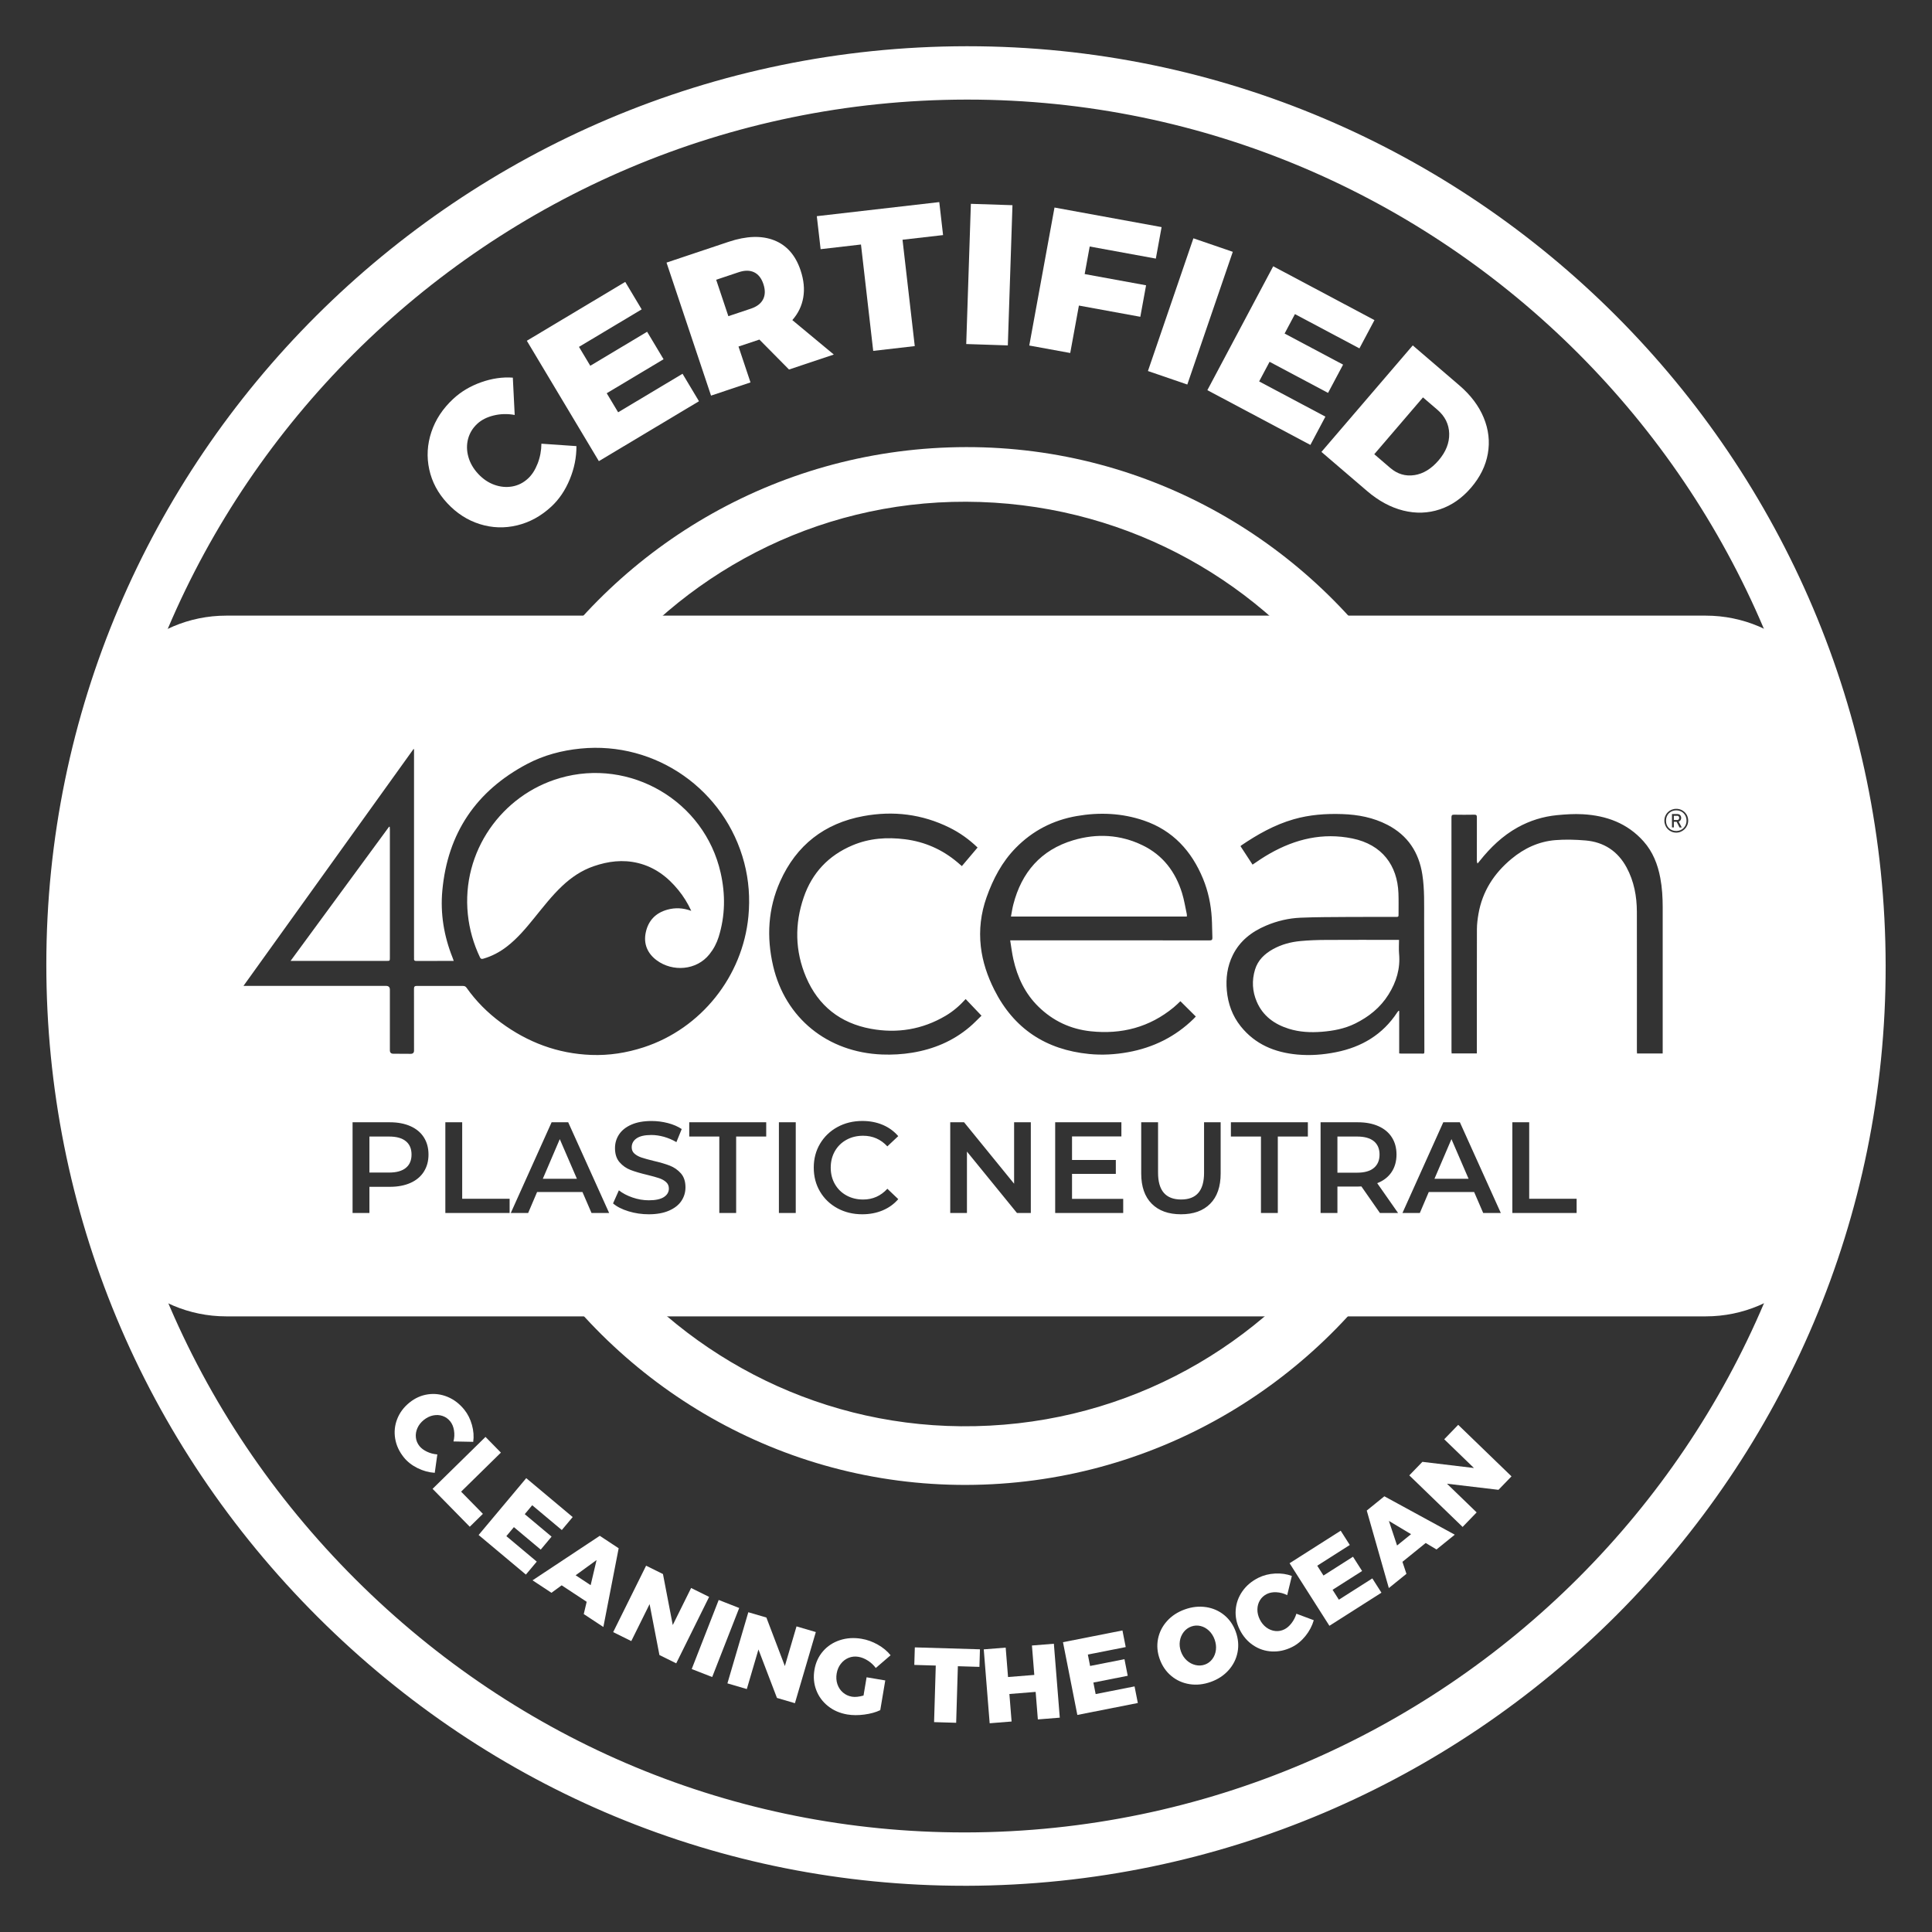 <svg width="100" height="100" viewBox="0 0 100 100" fill="none" xmlns="http://www.w3.org/2000/svg">
<rect x="0" y="0" width="100" height="100" fill="#333333" stroke="none"/>
<path d="M50.009 25.97C57.882 25.997 64.824 29.778 69.172 35.612H72.661C67.888 28.114 59.512 23.13 50.012 23.142C40.472 23.153 32.088 28.129 27.32 35.612H30.84C35.212 29.744 42.188 25.943 50.009 25.97H50.009Z" fill="white"/>
<path d="M49.735 73.823C42.022 73.756 35.143 69.974 30.82 64.182H27.225C31.986 71.799 40.437 76.882 50.011 76.859C59.592 76.836 68.029 71.762 72.781 64.182H69.172C64.798 70.038 57.779 73.893 49.735 73.823Z" fill="white"/>
<path d="M49.906 97.607C37.321 97.607 25.447 92.674 16.458 83.708C7.393 74.667 2.4 62.67 2.398 49.928C2.395 23.749 23.757 2.425 50.019 2.393H50.078C76.254 2.393 97.567 23.727 97.601 49.979C97.636 76.178 76.292 97.544 50.022 97.608H49.906V97.607ZM50.078 5.155H50.022C25.282 5.185 5.157 25.27 5.16 49.928C5.162 61.931 9.867 73.233 18.408 81.753C26.875 90.198 38.058 94.845 49.906 94.846H50.015C74.764 94.786 94.872 74.66 94.84 49.983C94.807 25.254 74.731 5.155 50.078 5.155V5.155Z" fill="white"/>
<path d="M25.556 21.504C25.206 21.589 24.922 21.733 24.704 21.935C24.466 22.156 24.308 22.416 24.228 22.716C24.149 23.016 24.153 23.326 24.242 23.644C24.33 23.962 24.499 24.255 24.748 24.524C24.997 24.792 25.277 24.982 25.588 25.093C25.899 25.205 26.208 25.233 26.516 25.179C26.823 25.124 27.096 24.986 27.333 24.765C27.536 24.577 27.7 24.321 27.827 23.996C27.954 23.671 28.019 23.327 28.023 22.966L29.836 23.091C29.839 23.673 29.724 24.246 29.49 24.812C29.257 25.377 28.94 25.846 28.541 26.217C28.01 26.71 27.419 27.035 26.768 27.192C26.117 27.349 25.473 27.328 24.835 27.128C24.198 26.929 23.635 26.566 23.146 26.04C22.666 25.524 22.357 24.942 22.217 24.294C22.077 23.647 22.114 23.002 22.328 22.36C22.542 21.718 22.92 21.145 23.462 20.643C23.861 20.272 24.341 19.986 24.9 19.787C25.46 19.588 26.007 19.508 26.544 19.547L26.641 21.478C26.268 21.41 25.906 21.419 25.556 21.504V21.504Z" fill="white"/>
<path d="M27.269 17.638L32.362 14.591L33.213 16.013L29.968 17.954L30.553 18.932L33.495 17.172L34.346 18.594L31.404 20.354L31.995 21.34L35.328 19.346L36.179 20.768L30.997 23.869L27.269 17.638V17.638Z" fill="white"/>
<path d="M40.84 19.127L39.306 17.576L38.225 17.937L38.846 19.794L36.803 20.477L34.499 13.592L37.711 12.517C38.635 12.208 39.421 12.182 40.071 12.438C40.721 12.694 41.176 13.211 41.437 13.99C41.606 14.495 41.652 14.965 41.576 15.402C41.5 15.839 41.312 16.227 41.011 16.568L43.158 18.351L40.84 19.126V19.127ZM37.699 16.366L38.868 15.975C39.175 15.872 39.386 15.711 39.498 15.491C39.61 15.271 39.615 15.008 39.512 14.7C39.411 14.399 39.251 14.196 39.03 14.091C38.809 13.987 38.545 13.986 38.237 14.089L37.069 14.48L37.7 16.366H37.699Z" fill="white"/>
<path d="M42.278 11.189L48.617 10.46L48.813 12.168L46.714 12.409L47.348 17.914L45.197 18.162L44.564 12.656L42.475 12.897L42.278 11.189Z" fill="white"/>
<path d="M50.252 10.55L52.405 10.621L52.165 17.878L50.012 17.807L50.252 10.55H50.252Z" fill="white"/>
<path d="M54.581 10.742L60.124 11.755L59.826 13.385L56.403 12.759L56.142 14.186L59.321 14.767L59.023 16.397L55.844 15.816L55.395 18.271L53.275 17.884L54.581 10.741V10.742Z" fill="white"/>
<path d="M61.77 12.335L63.809 13.034L61.455 19.903L59.417 19.204L61.77 12.335Z" fill="white"/>
<path d="M65.901 13.783L71.142 16.569L70.364 18.032L67.026 16.258L66.491 17.264L69.518 18.873L68.74 20.336L65.713 18.727L65.173 19.742L68.603 21.565L67.825 23.029L62.493 20.195L65.901 13.783Z" fill="white"/>
<path d="M76.797 21.621C77.05 22.234 77.121 22.854 77.01 23.482C76.899 24.11 76.61 24.696 76.142 25.242C75.675 25.787 75.136 26.161 74.525 26.365C73.913 26.569 73.282 26.589 72.63 26.426C71.979 26.263 71.355 25.926 70.757 25.413L68.397 23.391L73.124 17.878L75.537 19.948C76.124 20.451 76.544 21.009 76.797 21.621ZM73.206 24.593C73.666 24.523 74.085 24.268 74.462 23.828C74.84 23.387 75.022 22.925 75.01 22.441C74.996 21.957 74.794 21.547 74.4 21.21L73.653 20.569L71.132 23.51L71.957 24.218C72.329 24.537 72.746 24.662 73.206 24.592L73.206 24.593Z" fill="white"/>
<path d="M23.499 74.035C23.468 73.847 23.402 73.692 23.304 73.57C23.196 73.436 23.065 73.343 22.909 73.29C22.754 73.237 22.591 73.228 22.42 73.262C22.249 73.297 22.088 73.375 21.937 73.496C21.786 73.618 21.676 73.758 21.605 73.918C21.535 74.078 21.508 74.24 21.526 74.404C21.543 74.568 21.606 74.717 21.713 74.851C21.805 74.964 21.934 75.061 22.101 75.14C22.267 75.219 22.446 75.266 22.636 75.281L22.503 76.233C22.196 76.213 21.898 76.131 21.608 75.987C21.319 75.843 21.083 75.658 20.903 75.434C20.662 75.135 20.513 74.812 20.454 74.463C20.396 74.114 20.431 73.775 20.56 73.446C20.689 73.117 20.901 72.834 21.196 72.596C21.486 72.362 21.804 72.221 22.151 72.171C22.498 72.121 22.836 72.165 23.167 72.302C23.498 72.439 23.785 72.659 24.031 72.963C24.212 73.188 24.344 73.451 24.428 73.754C24.512 74.056 24.534 74.348 24.494 74.629L23.472 74.609C23.521 74.414 23.53 74.223 23.498 74.035L23.499 74.035Z" fill="white"/>
<path d="M25.129 74.374L25.926 75.187L23.867 77.208L24.995 78.357L24.315 79.024L22.39 77.062L25.129 74.374V74.374Z" fill="white"/>
<path d="M27.237 76.508L29.642 78.523L29.079 79.194L27.547 77.911L27.161 78.373L28.55 79.536L27.988 80.208L26.599 79.044L26.209 79.51L27.783 80.829L27.22 81.5L24.773 79.451L27.238 76.509L27.237 76.508Z" fill="white"/>
<path d="M30.215 83.544L30.366 82.909L29.072 82.056L28.543 82.442L27.564 81.797L31.044 79.493L32.022 80.138L31.23 84.213L30.215 83.544ZM29.795 81.536L30.572 82.048L30.878 80.748L29.795 81.536Z" fill="white"/>
<path d="M35.772 82.194L36.704 82.655L35.001 86.094L34.132 85.664L33.623 83.029L32.675 84.942L31.738 84.478L33.442 81.04L34.315 81.472L34.822 84.112L35.772 82.194H35.772Z" fill="white"/>
<path d="M37.2 82.814L38.261 83.229L36.863 86.803L35.803 86.389L37.2 82.814Z" fill="white"/>
<path d="M41.229 84.182L42.227 84.475L41.145 88.157L40.215 87.884L39.257 85.377L38.655 87.425L37.651 87.131L38.733 83.449L39.668 83.723L40.624 86.235L41.228 84.181L41.229 84.182Z" fill="white"/>
<path d="M44.855 86.816L45.821 86.979L45.562 88.517C45.332 88.627 45.059 88.703 44.74 88.745C44.422 88.788 44.128 88.786 43.858 88.741C43.473 88.676 43.14 88.532 42.86 88.309C42.579 88.086 42.376 87.81 42.25 87.481C42.124 87.153 42.092 86.801 42.156 86.427C42.218 86.057 42.366 85.737 42.598 85.469C42.83 85.201 43.121 85.01 43.472 84.895C43.822 84.78 44.197 84.756 44.597 84.824C44.885 84.872 45.164 84.973 45.434 85.126C45.705 85.279 45.925 85.462 46.097 85.676L45.33 86.335C45.222 86.187 45.087 86.061 44.925 85.956C44.763 85.851 44.6 85.785 44.434 85.757C44.254 85.726 44.084 85.744 43.923 85.809C43.762 85.875 43.627 85.979 43.518 86.121C43.408 86.264 43.338 86.431 43.306 86.621C43.273 86.816 43.286 86.999 43.343 87.172C43.401 87.344 43.496 87.488 43.629 87.603C43.761 87.718 43.917 87.79 44.097 87.821C44.259 87.848 44.459 87.828 44.696 87.761L44.855 86.816L44.855 86.816Z" fill="white"/>
<path d="M47.351 85.268L50.722 85.368L50.695 86.277L49.579 86.243L49.491 89.171L48.348 89.137L48.435 86.209L47.324 86.176L47.351 85.268Z" fill="white"/>
<path d="M50.919 85.371L52.054 85.28L52.176 86.803L53.535 86.694L53.413 85.171L54.548 85.08L54.854 88.906L53.719 88.997L53.605 87.572L52.246 87.681L52.36 89.105L51.225 89.196L50.919 85.371V85.371Z" fill="white"/>
<path d="M55.02 85L58.098 84.392L58.267 85.252L56.307 85.639L56.423 86.23L58.202 85.879L58.371 86.738L56.593 87.089L56.711 87.685L58.724 87.288L58.894 88.147L55.763 88.765L55.02 85L55.02 85Z" fill="white"/>
<path d="M62.421 83.183C62.779 83.237 63.094 83.375 63.366 83.597C63.638 83.82 63.837 84.108 63.964 84.462C64.092 84.819 64.123 85.172 64.056 85.519C63.989 85.867 63.834 86.177 63.592 86.448C63.35 86.719 63.044 86.921 62.673 87.054C62.298 87.189 61.932 87.228 61.575 87.172C61.217 87.116 60.902 86.975 60.629 86.749C60.356 86.523 60.156 86.232 60.027 85.875C59.9 85.521 59.871 85.172 59.939 84.827C60.008 84.483 60.162 84.176 60.403 83.908C60.644 83.639 60.952 83.437 61.326 83.303C61.697 83.17 62.062 83.13 62.421 83.184V83.183ZM61.267 84.475C61.162 84.61 61.096 84.766 61.069 84.945C61.042 85.123 61.061 85.303 61.127 85.485C61.192 85.667 61.292 85.819 61.427 85.942C61.562 86.064 61.713 86.144 61.88 86.183C62.047 86.222 62.21 86.213 62.368 86.157C62.522 86.101 62.65 86.006 62.751 85.871C62.852 85.736 62.913 85.58 62.935 85.403C62.957 85.227 62.935 85.046 62.868 84.86C62.802 84.678 62.705 84.526 62.576 84.404C62.446 84.281 62.301 84.201 62.14 84.162C61.978 84.123 61.819 84.132 61.661 84.188C61.503 84.245 61.371 84.341 61.266 84.475H61.267Z" fill="white"/>
<path d="M66.07 82.414C65.88 82.405 65.714 82.435 65.574 82.504C65.42 82.58 65.3 82.689 65.215 82.829C65.13 82.969 65.086 83.126 65.083 83.301C65.08 83.475 65.121 83.649 65.207 83.823C65.293 83.996 65.407 84.134 65.547 84.238C65.688 84.341 65.84 84.402 66.005 84.421C66.169 84.439 66.327 84.41 66.481 84.334C66.612 84.269 66.734 84.164 66.847 84.018C66.96 83.873 67.045 83.708 67.101 83.526L68.001 83.862C67.915 84.157 67.771 84.43 67.568 84.682C67.364 84.933 67.134 85.123 66.875 85.251C66.532 85.421 66.184 85.497 65.83 85.479C65.477 85.461 65.154 85.353 64.861 85.156C64.568 84.959 64.337 84.691 64.168 84.351C64.003 84.017 63.933 83.676 63.96 83.327C63.986 82.978 64.102 82.656 64.307 82.363C64.512 82.07 64.79 81.837 65.14 81.663C65.398 81.535 65.684 81.463 65.997 81.446C66.311 81.429 66.6 81.471 66.866 81.571L66.625 82.565C66.446 82.474 66.261 82.424 66.071 82.415L66.07 82.414Z" fill="white"/>
<path d="M66.748 80.913L69.394 79.229L69.865 79.968L68.18 81.041L68.503 81.549L70.031 80.576L70.502 81.315L68.974 82.288L69.3 82.8L71.032 81.698L71.503 82.437L68.81 84.151L66.749 80.913H66.748Z" fill="white"/>
<path d="M74.354 80.2L73.794 79.865L72.59 80.84L72.797 81.461L71.886 82.198L70.743 78.186L71.654 77.448L75.299 79.435L74.354 80.2ZM72.313 79.994L73.036 79.408L71.889 78.723L72.312 79.994H72.313Z" fill="white"/>
<path d="M74.753 74.496L75.476 73.749L78.235 76.416L77.561 77.113L74.896 76.797L76.431 78.282L75.704 79.034L72.945 76.365L73.623 75.665L76.292 75.984L74.753 74.496V74.496Z" fill="white"/>
<path d="M20.172 42.797C20.161 42.794 20.149 42.792 20.139 42.79C18.447 45.095 16.755 47.4 15.04 49.736H15.232C16.823 49.736 18.415 49.736 20.006 49.736C20.179 49.736 20.18 49.736 20.18 49.567C20.18 47.354 20.18 45.141 20.18 42.929C20.18 42.885 20.175 42.841 20.172 42.797V42.797Z" fill="white"/>
<path d="M72.412 48.648H72.23C71.025 48.648 69.82 48.643 68.615 48.651C68.18 48.653 67.743 48.668 67.31 48.709C66.812 48.755 66.331 48.883 65.889 49.128C65.455 49.37 65.109 49.695 64.96 50.185C64.788 50.75 64.819 51.312 65.051 51.851C65.368 52.588 65.963 53.015 66.709 53.249C67.266 53.423 67.84 53.45 68.421 53.404C69.016 53.356 69.594 53.248 70.136 52.982C70.847 52.631 71.445 52.156 71.87 51.475C72.276 50.826 72.487 50.133 72.416 49.361C72.395 49.132 72.413 48.898 72.413 48.649L72.412 48.648Z" fill="white"/>
<path d="M74.248 61.013H76.013L75.127 58.961L74.248 61.013Z" fill="white"/>
<path d="M28.096 61.013H29.86L28.974 58.961L28.096 61.013Z" fill="white"/>
<path d="M61.43 47.323C61.35 46.956 61.293 46.581 61.182 46.223C60.843 45.129 60.197 44.269 59.152 43.759C57.989 43.191 56.764 43.127 55.54 43.494C53.877 43.994 52.877 45.151 52.449 46.817C52.397 47.019 52.368 47.226 52.327 47.439H61.43C61.43 47.395 61.437 47.358 61.429 47.323H61.43Z" fill="white"/>
<path d="M71.11 59.068C70.913 58.907 70.624 58.827 70.244 58.827H69.225V60.698H70.244C70.624 60.698 70.913 60.617 71.11 60.453C71.306 60.29 71.405 60.059 71.405 59.759C71.405 59.46 71.306 59.229 71.11 59.068Z" fill="white"/>
<path d="M21.006 59.068C20.809 58.907 20.521 58.827 20.141 58.827H19.121V60.691H20.141C20.521 60.691 20.809 60.611 21.006 60.45C21.203 60.289 21.301 60.059 21.301 59.759C21.301 59.459 21.203 59.229 21.006 59.068V59.068Z" fill="white"/>
<path d="M86.76 41.943C86.452 41.945 86.232 42.17 86.232 42.481C86.232 42.791 86.454 43.013 86.764 43.013C87.066 43.012 87.295 42.78 87.295 42.475C87.295 42.168 87.067 41.94 86.76 41.943ZM86.931 42.828L86.783 42.535H86.638V42.828H86.541V42.133H86.816C86.856 42.133 86.892 42.142 86.922 42.158C86.953 42.175 86.976 42.198 86.993 42.229C87.009 42.259 87.018 42.294 87.018 42.334C87.018 42.374 87.009 42.409 86.992 42.44C86.975 42.47 86.952 42.494 86.921 42.51C86.91 42.516 86.899 42.521 86.887 42.525L87.047 42.829H86.931V42.828Z" fill="white"/>
<path d="M86.902 42.39C86.91 42.374 86.914 42.355 86.914 42.334C86.914 42.313 86.91 42.294 86.902 42.277C86.894 42.261 86.883 42.248 86.869 42.239C86.855 42.23 86.839 42.226 86.82 42.226H86.638V42.442H86.82C86.838 42.442 86.855 42.437 86.869 42.428C86.883 42.419 86.894 42.407 86.902 42.39H86.902Z" fill="white"/>
<path d="M24.839 49.544C24.879 49.627 24.918 49.649 25.011 49.623C25.461 49.495 25.864 49.28 26.233 48.996C26.781 48.574 27.22 48.048 27.652 47.515C28.113 46.948 28.559 46.368 29.093 45.864C29.569 45.415 30.1 45.052 30.724 44.837C31.476 44.577 32.24 44.48 33.024 44.671C33.891 44.883 34.563 45.392 35.115 46.074C35.374 46.394 35.594 46.739 35.779 47.146C35.349 46.988 34.946 46.972 34.538 47.086C33.933 47.254 33.557 47.65 33.426 48.256C33.296 48.857 33.515 49.355 33.997 49.71C34.807 50.306 36.044 50.242 36.722 49.391C36.937 49.122 37.096 48.822 37.198 48.495C37.539 47.4 37.552 46.293 37.301 45.179C36.466 41.465 32.623 39.208 28.97 40.275C25.973 41.15 23.876 44.077 24.216 47.331C24.297 48.106 24.506 48.841 24.84 49.544H24.839Z" fill="white"/>
<path d="M88.286 31.865H11.715C7.828 31.865 4.677 35.016 4.677 38.903V61.097C4.677 64.984 7.828 68.135 11.715 68.135H88.286C92.173 68.135 95.324 64.984 95.324 61.097V38.903C95.324 35.016 92.173 31.865 88.286 31.865ZM21.938 60.648C21.777 60.9 21.545 61.094 21.244 61.228C20.942 61.362 20.588 61.429 20.181 61.429H19.121V62.784H18.249V58.089H20.18C20.587 58.089 20.942 58.156 21.243 58.29C21.545 58.424 21.777 58.616 21.937 58.867C22.098 59.117 22.179 59.415 22.179 59.759C22.179 60.103 22.098 60.395 21.937 60.647L21.938 60.648ZM21.579 51.03C21.456 51.03 21.427 51.073 21.428 51.189C21.432 52.252 21.43 53.315 21.43 54.378C21.43 54.49 21.372 54.546 21.257 54.546C20.958 54.544 20.658 54.543 20.359 54.541C20.24 54.541 20.181 54.482 20.18 54.366C20.18 53.32 20.18 52.273 20.18 51.227C20.18 51.096 20.115 51.03 19.984 51.03C17.59 51.03 15.196 51.03 12.803 51.03H12.602C15.549 46.925 18.476 42.848 21.403 38.771C21.412 38.774 21.421 38.777 21.43 38.78V38.936C21.43 42.453 21.43 45.971 21.43 49.488C21.43 49.529 21.434 49.571 21.43 49.612C21.419 49.711 21.462 49.741 21.559 49.74C22.104 49.736 22.648 49.737 23.192 49.736C23.282 49.736 23.373 49.736 23.485 49.736C23.46 49.666 23.444 49.616 23.425 49.568C22.978 48.451 22.785 47.286 22.895 46.095C23.168 43.127 24.644 40.939 27.28 39.545C28.143 39.089 29.074 38.843 30.047 38.746C33.961 38.355 37.542 40.9 38.523 44.662C38.759 45.568 38.826 46.489 38.738 47.425C38.443 50.537 36.287 53.24 33.317 54.208C32.433 54.496 31.525 54.639 30.597 54.603C28.866 54.537 27.315 53.953 25.926 52.928C25.239 52.421 24.642 51.824 24.149 51.126C24.099 51.056 24.044 51.033 23.962 51.033C23.168 51.035 22.374 51.036 21.58 51.032L21.579 51.03ZM26.378 62.784H23.051V58.089H23.923V62.047H26.378V62.785V62.784ZM30.617 62.784L30.148 61.698H27.8L27.337 62.784H26.438L28.551 58.089H29.41L31.529 62.784H30.617ZM35.269 62.16C35.128 62.371 34.914 62.538 34.628 62.663C34.342 62.788 33.993 62.851 33.582 62.851C33.22 62.851 32.87 62.8 32.532 62.697C32.195 62.594 31.927 62.458 31.731 62.288L32.033 61.611C32.225 61.763 32.461 61.887 32.74 61.983C33.02 62.079 33.3 62.127 33.582 62.127C33.931 62.127 34.191 62.071 34.363 61.96C34.535 61.848 34.621 61.7 34.621 61.517C34.621 61.383 34.573 61.272 34.477 61.185C34.381 61.098 34.259 61.03 34.112 60.981C33.964 60.932 33.763 60.876 33.508 60.813C33.15 60.728 32.861 60.643 32.64 60.558C32.418 60.473 32.228 60.34 32.07 60.159C31.911 59.978 31.832 59.733 31.832 59.425C31.832 59.165 31.902 58.93 32.043 58.717C32.184 58.505 32.396 58.336 32.68 58.211C32.964 58.086 33.312 58.023 33.723 58.023C34.009 58.023 34.291 58.059 34.568 58.13C34.845 58.202 35.085 58.305 35.286 58.439L35.011 59.116C34.805 58.996 34.59 58.904 34.367 58.841C34.143 58.779 33.926 58.747 33.716 58.747C33.372 58.747 33.116 58.805 32.948 58.922C32.781 59.038 32.697 59.192 32.697 59.385C32.697 59.519 32.745 59.629 32.841 59.713C32.937 59.798 33.059 59.865 33.206 59.914C33.354 59.964 33.555 60.019 33.81 60.082C34.159 60.162 34.445 60.246 34.668 60.333C34.892 60.42 35.083 60.554 35.242 60.732C35.4 60.911 35.48 61.153 35.48 61.457C35.48 61.716 35.409 61.951 35.268 62.161L35.269 62.16ZM39.659 58.827H38.103V62.784H37.231V58.827H35.675V58.089H39.659V58.827ZM41.188 62.784H40.316V58.089H41.188V62.784ZM43.214 61.288C43.357 61.539 43.556 61.734 43.811 61.875C44.066 62.016 44.354 62.087 44.676 62.087C45.172 62.087 45.59 61.901 45.93 61.53L46.494 62.067C46.275 62.322 46.005 62.516 45.685 62.65C45.366 62.784 45.013 62.851 44.629 62.851C44.155 62.851 43.727 62.747 43.344 62.539C42.962 62.331 42.662 62.044 42.445 61.677C42.228 61.311 42.12 60.897 42.12 60.436C42.12 59.976 42.229 59.562 42.448 59.195C42.667 58.829 42.968 58.541 43.35 58.333C43.733 58.125 44.161 58.021 44.635 58.021C45.019 58.021 45.37 58.088 45.688 58.222C46.005 58.356 46.273 58.551 46.493 58.806L45.929 59.336C45.589 58.969 45.171 58.786 44.675 58.786C44.353 58.786 44.064 58.856 43.81 58.997C43.555 59.138 43.356 59.334 43.213 59.584C43.07 59.835 42.998 60.119 42.998 60.436C42.998 60.754 43.07 61.038 43.213 61.288H43.214ZM45.654 54.581C42.826 54.47 40.643 52.692 40.017 49.998C39.67 48.504 39.751 47.027 40.382 45.617C41.221 43.744 42.674 42.613 44.691 42.241C46.235 41.956 47.731 42.137 49.148 42.839C49.68 43.103 50.158 43.443 50.599 43.868C50.326 44.191 50.061 44.504 49.786 44.829C49.704 44.759 49.627 44.691 49.549 44.626C48.763 43.966 47.862 43.569 46.843 43.44C45.91 43.323 44.995 43.385 44.12 43.756C42.886 44.278 42.036 45.178 41.602 46.44C41.125 47.828 41.146 49.225 41.723 50.58C42.355 52.063 43.494 52.96 45.078 53.25C46.439 53.5 47.737 53.288 48.939 52.58C49.328 52.351 49.668 52.059 49.982 51.711C50.251 51.993 50.515 52.27 50.802 52.572C50.594 52.771 50.402 52.977 50.188 53.157C49.327 53.886 48.326 54.305 47.218 54.487C46.699 54.572 46.178 54.601 45.654 54.581ZM53.355 62.784H52.638L50.049 59.605V62.784H49.184V58.089H49.901L52.49 61.269V58.089H53.355V62.784ZM58.137 62.784H54.616V58.089H58.043V58.82H55.488V60.041H57.755V60.759H55.488V62.053H58.137V62.784ZM56.376 54.555C54.138 54.334 52.479 53.251 51.462 51.226C51.108 50.521 50.857 49.782 50.767 48.995C50.668 48.125 50.771 47.274 51.063 46.448C51.4 45.496 51.861 44.614 52.576 43.886C53.449 42.996 54.508 42.451 55.734 42.238C56.91 42.034 58.076 42.084 59.211 42.472C60.708 42.985 61.677 44.048 62.269 45.483C62.536 46.132 62.678 46.813 62.721 47.512C62.742 47.851 62.738 48.192 62.753 48.532C62.759 48.652 62.71 48.675 62.601 48.675C61.621 48.671 60.64 48.673 59.659 48.673H52.287C52.343 49.013 52.38 49.333 52.45 49.646C52.66 50.583 53.056 51.427 53.752 52.107C54.505 52.843 55.411 53.268 56.458 53.379C58.054 53.548 59.496 53.173 60.748 52.143C60.812 52.09 60.873 52.034 60.934 51.977C60.991 51.924 61.047 51.87 61.097 51.822C61.365 52.088 61.626 52.348 61.895 52.615C61.861 52.652 61.823 52.695 61.782 52.734C60.83 53.664 59.691 54.226 58.385 54.462C57.719 54.582 57.048 54.621 56.376 54.555V54.555ZM63.181 60.738C63.181 61.418 63.001 61.94 62.641 62.304C62.281 62.669 61.777 62.851 61.129 62.851C60.48 62.851 59.975 62.669 59.613 62.304C59.251 61.94 59.069 61.418 59.069 60.738V58.089H59.941V60.705C59.941 61.626 60.339 62.086 61.135 62.086C61.931 62.086 62.322 61.626 62.322 60.705V58.089H63.181V60.738H63.181ZM67.695 58.827H66.139V62.784H65.267V58.827H63.711V58.089H67.695V58.827ZM71.425 62.784L70.466 61.409C70.426 61.414 70.365 61.416 70.285 61.416H69.225V62.784H68.353V58.089H70.284C70.691 58.089 71.046 58.156 71.347 58.29C71.649 58.424 71.881 58.617 72.041 58.867C72.202 59.118 72.283 59.415 72.283 59.759C72.283 60.103 72.197 60.417 72.025 60.671C71.853 60.926 71.606 61.116 71.284 61.241L72.364 62.784H71.425V62.784ZM72.422 54.524V52.325C72.41 52.323 72.398 52.321 72.386 52.319C72.364 52.346 72.34 52.372 72.321 52.401C71.567 53.551 70.483 54.195 69.155 54.46C68.492 54.593 67.823 54.645 67.148 54.583C65.982 54.476 64.966 54.057 64.217 53.119C63.787 52.58 63.562 51.956 63.5 51.268C63.443 50.631 63.523 50.018 63.807 49.441C64.172 48.699 64.783 48.228 65.528 47.911C66.102 47.667 66.704 47.525 67.325 47.5C68.13 47.467 68.936 47.467 69.742 47.462C70.569 47.456 71.396 47.461 72.223 47.46C72.389 47.46 72.39 47.459 72.389 47.3C72.388 46.943 72.397 46.585 72.383 46.228C72.327 44.807 71.55 43.715 69.995 43.398C68.468 43.088 67.056 43.424 65.724 44.181C65.572 44.267 65.424 44.359 65.277 44.453C65.131 44.547 64.989 44.647 64.832 44.753C64.623 44.433 64.417 44.118 64.212 43.804C64.221 43.788 64.225 43.774 64.234 43.768C65.082 43.192 65.968 42.69 66.961 42.405C67.783 42.169 68.624 42.108 69.475 42.137C70.293 42.164 71.082 42.314 71.815 42.694C72.863 43.238 73.441 44.111 73.62 45.267C73.74 46.042 73.71 46.823 73.713 47.603C73.721 49.853 73.722 52.104 73.725 54.355C73.725 54.569 73.731 54.533 73.544 54.534C73.208 54.536 72.871 54.535 72.534 54.534C72.506 54.534 72.478 54.53 72.423 54.525L72.422 54.524ZM76.77 62.784L76.301 61.698H73.953L73.49 62.784H72.591L74.704 58.089H75.563L77.682 62.784H76.77ZM81.606 62.784H78.279V58.089H79.151V62.047H81.606V62.785V62.784ZM86.06 54.385V54.529H84.732C84.729 54.481 84.725 54.437 84.725 54.393C84.725 51.993 84.729 49.594 84.724 47.194C84.722 46.392 84.577 45.615 84.194 44.903C83.74 44.059 83.019 43.583 82.066 43.502C81.547 43.458 81.018 43.443 80.5 43.485C79.647 43.555 78.894 43.906 78.236 44.453C77.332 45.202 76.728 46.134 76.525 47.302C76.48 47.562 76.446 47.828 76.445 48.092C76.439 50.176 76.442 52.26 76.442 54.345V54.525H75.136C75.134 54.482 75.129 54.438 75.129 54.395C75.129 50.367 75.129 46.34 75.127 42.312C75.127 42.207 75.149 42.166 75.263 42.168C75.612 42.175 75.961 42.174 76.31 42.168C76.416 42.166 76.444 42.202 76.443 42.304C76.44 43.051 76.441 43.798 76.442 44.546C76.442 44.593 76.447 44.64 76.479 44.695C76.515 44.652 76.552 44.609 76.587 44.565C77.14 43.87 77.769 43.262 78.552 42.827C79.189 42.474 79.871 42.262 80.592 42.192C81.033 42.149 81.48 42.121 81.921 42.145C83.145 42.212 84.235 42.609 85.072 43.551C85.551 44.09 85.804 44.738 85.936 45.438C86.032 45.945 86.061 46.457 86.061 46.973C86.06 49.443 86.061 51.914 86.061 54.384L86.06 54.385ZM86.758 43.096C86.415 43.095 86.147 42.822 86.148 42.475C86.149 42.128 86.417 41.864 86.767 41.865C87.115 41.866 87.384 42.136 87.38 42.482C87.376 42.823 87.098 43.098 86.758 43.097L86.758 43.096Z" fill="white"/>
</svg>

